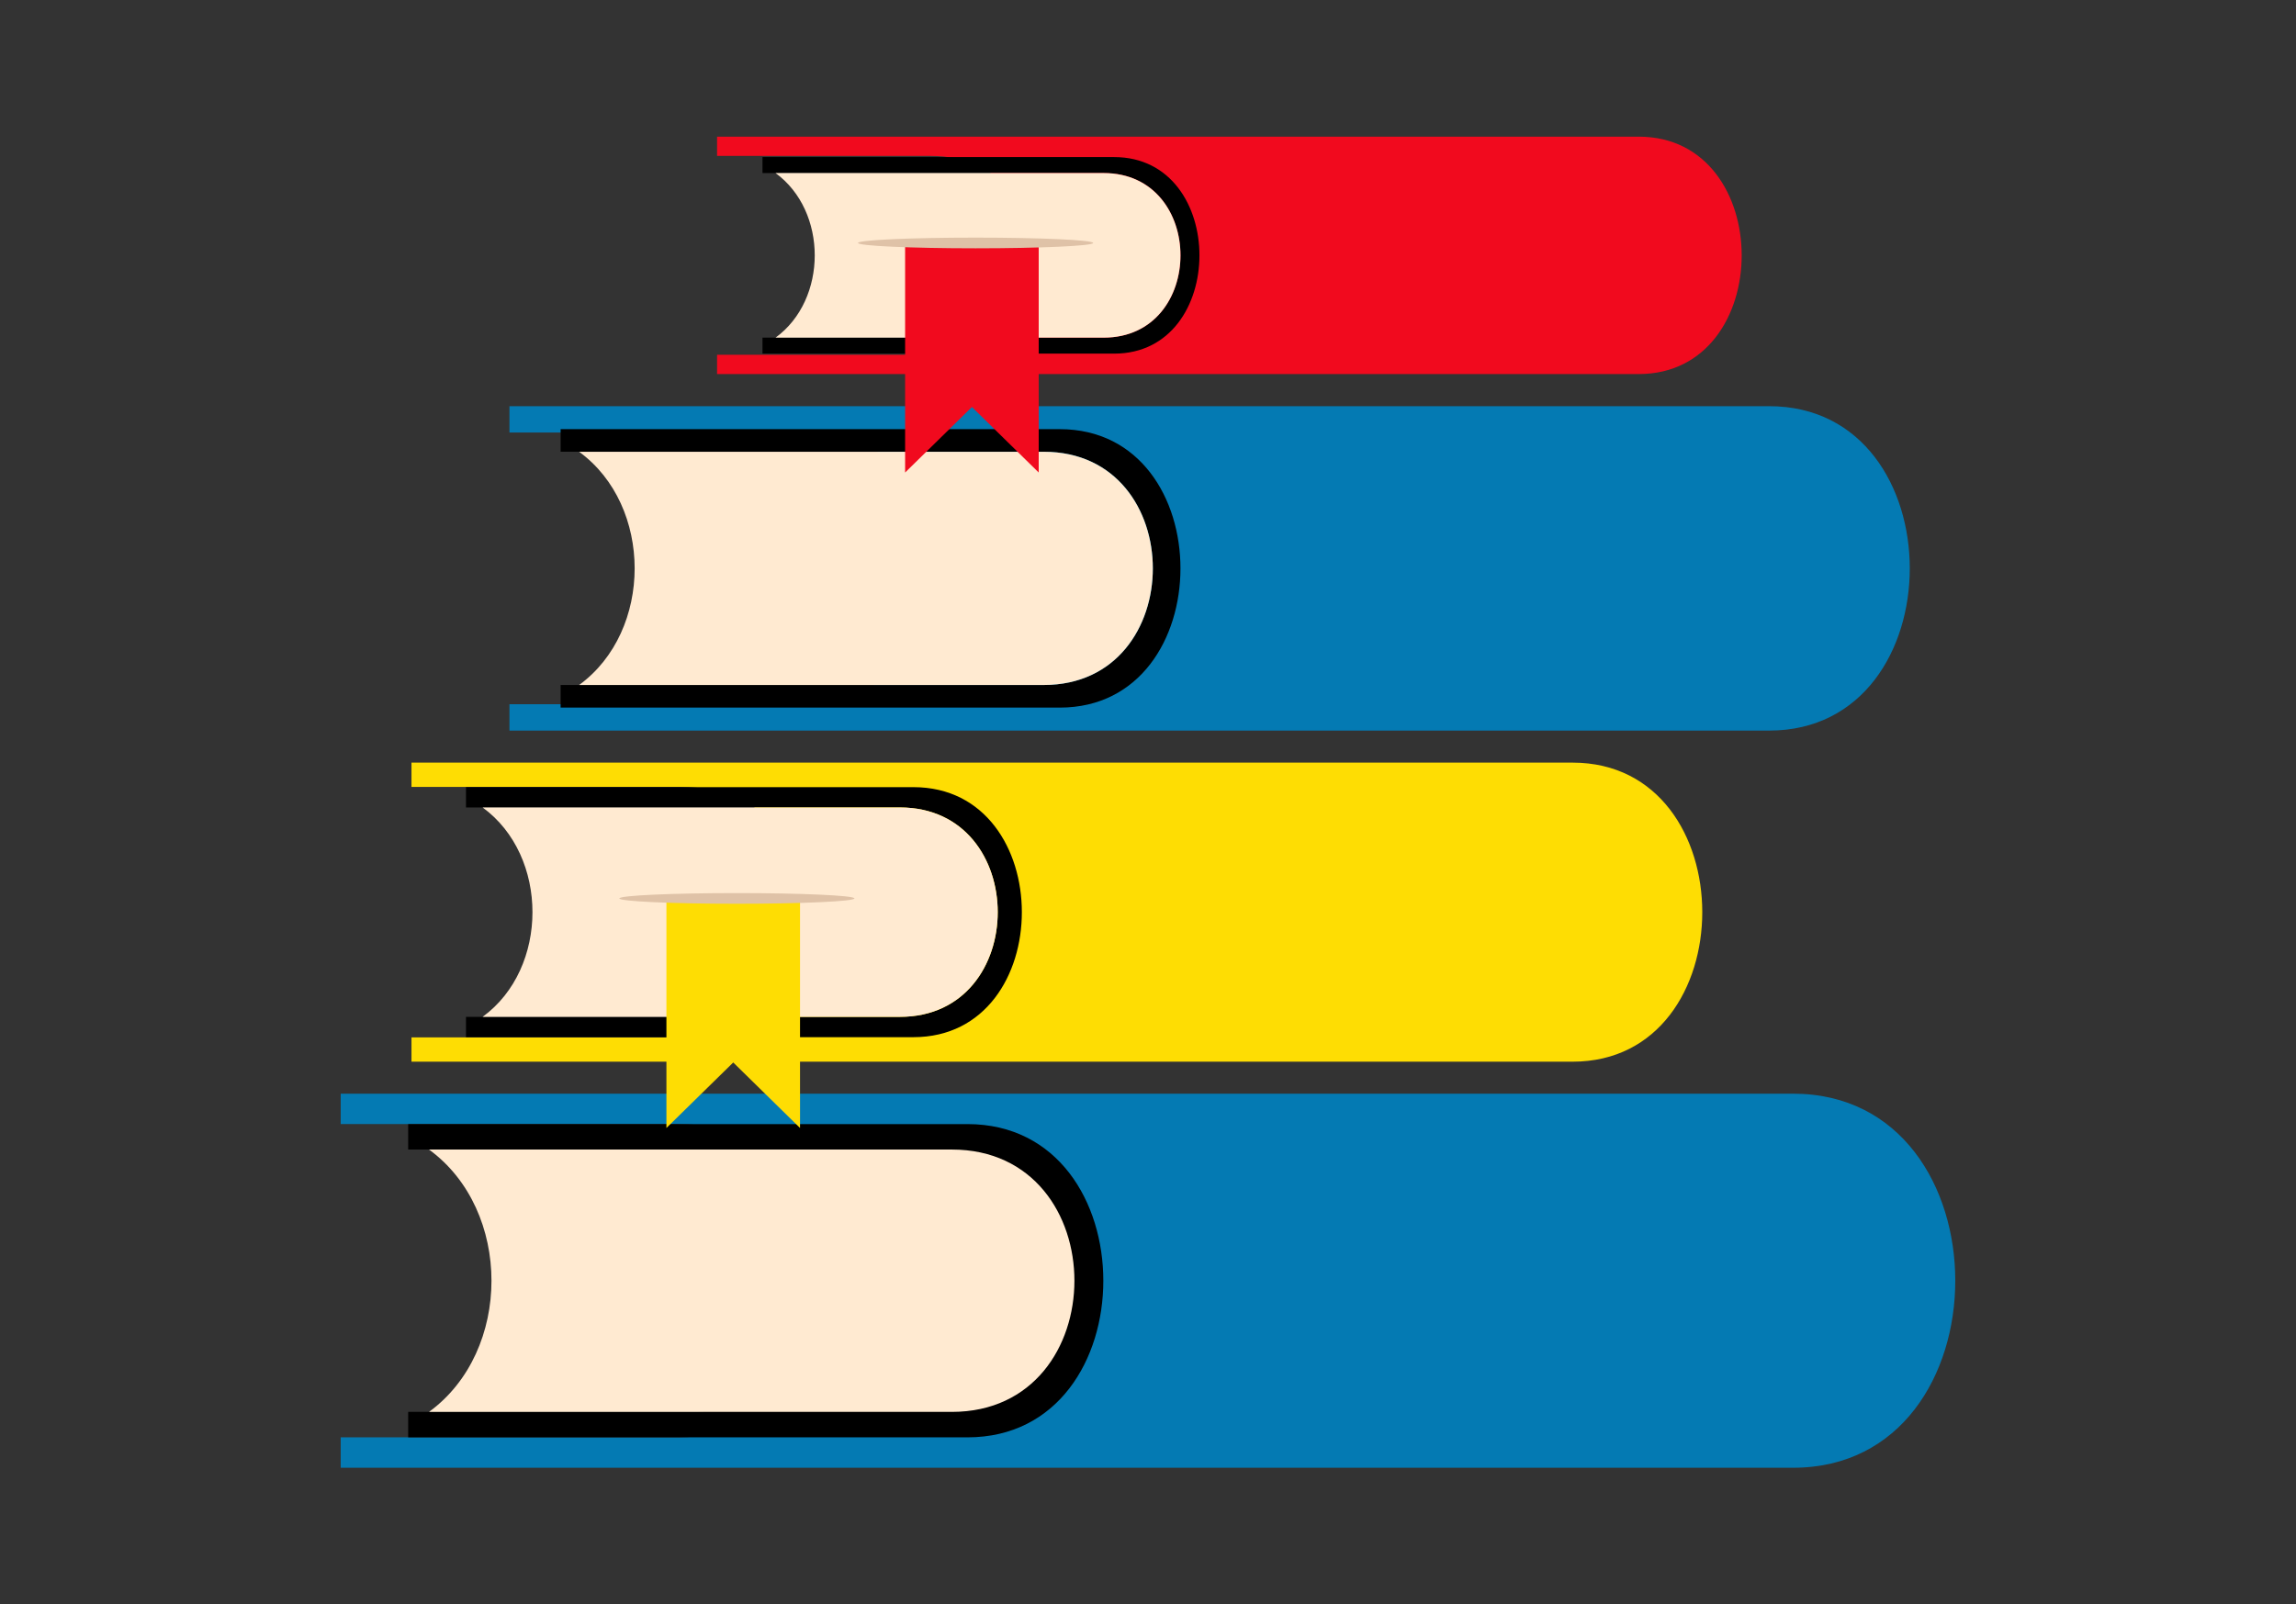 <svg xmlns="http://www.w3.org/2000/svg" id="Objects" viewBox="0 0 1430.65 1000"><rect x="0" y="0" width="1430.65" height="1000" fill="#333333" stroke="none"/><defs><style>      .cls-1 {        fill: #047ab3;      }      .cls-1, .cls-2, .cls-3, .cls-4, .cls-5, .cls-6 {        fill-rule: evenodd;      }      .cls-2 {        fill: #dfc2a7;      }      .cls-3 {        fill: #ffead1;      }      .cls-4 {        fill: #f10a1e;      }      .cls-6 {        fill: #fedd03;      }    </style></defs><path class="cls-1" d="M212.3,681.67h904.93c134.81,0,134.81,233.15,0,233.15H212.3v-18.95h209.99c127.28,0,132.62-195.25,0-195.26h-209.99v-18.94Z"></path><path class="cls-5" d="M254.34,700.62h348.47c112.9,0,112.9,195.25,0,195.25H254.34v-15.87h175.85c106.59,0,111.06-163.51,0-163.52h-175.85v-15.86Z"></path><path class="cls-6" d="M256.4,475.33h723.46c107.78,0,107.78,186.4,0,186.4H256.4v-15.15h167.88c101.75,0,106.02-156.1,0-156.1h-167.88v-15.14Z"></path><path class="cls-5" d="M290.36,490.61h278.78c90.11,0,90.11,155.84,0,155.84h-278.78v-12.66h270.35c81.31,0,81.31-130.51,0-130.51h-270.35v-12.66Z"></path><path class="cls-3" d="M300.72,503.27h259.99c81.31,0,81.31,130.51,0,130.51h-259.99c41.42-30.2,41.42-100.31,0-130.51Z"></path><path class="cls-1" d="M317.44,253.16h784.86c116.92,0,116.92,202.21,0,202.21H317.44v-16.43h182.13c110.39,0,115.02-169.34,0-169.35h-182.13v-16.43Z"></path><path class="cls-5" d="M349.32,267.48h310.97c100.35,0,100.35,173.56,0,173.56h-310.97v-14.11h301.1c90.56,0,90.56-145.36,0-145.36h-301.1v-14.1Z"></path><path class="cls-3" d="M360.86,281.58h289.56c90.56,0,90.56,145.36,0,145.36h-289.56c46.13-33.64,46.13-111.72,0-145.36Z"></path><path class="cls-4" d="M446.81,85.18h574.28c85.55,0,85.55,147.96,0,147.96H446.81v-12.03h133.26c80.77,0,84.16-123.91,0-123.92h-133.26v-12.02Z"></path><path class="cls-5" d="M475.11,97.91h219.15c70.83,0,70.83,122.5,0,122.5h-219.15v-9.96h212.51c63.92,0,63.92-102.59,0-102.59h-212.51v-9.95Z"></path><path class="cls-3" d="M483.25,107.86h204.37c63.92,0,63.92,102.59,0,102.59h-204.37c32.56-23.74,32.56-78.85,0-102.59Z"></path><path class="cls-3" d="M267.32,716.48h325.75c101.88,0,101.88,163.52,0,163.52h-325.75c51.9-37.84,51.9-125.68,0-163.52Z"></path><polygon class="cls-6" points="415.25 560.34 498.5 560.34 498.5 703.05 456.88 662.22 415.25 703.05 415.25 560.34"></polygon><path class="cls-2" d="M459.17,563.3c40.35,0,73.26-1.5,73.26-3.33s-32.91-3.33-73.26-3.33-73.26,1.5-73.26,3.33,32.91,3.33,73.26,3.33Z"></path><polygon class="cls-4" points="563.98 151.8 647.23 151.8 647.23 294.51 605.61 253.68 563.98 294.51 563.98 151.8"></polygon><path class="cls-2" d="M607.9,154.76c40.35,0,73.26-1.5,73.26-3.33s-32.91-3.33-73.26-3.33-73.26,1.5-73.26,3.33,32.91,3.33,73.26,3.33Z"></path></svg>